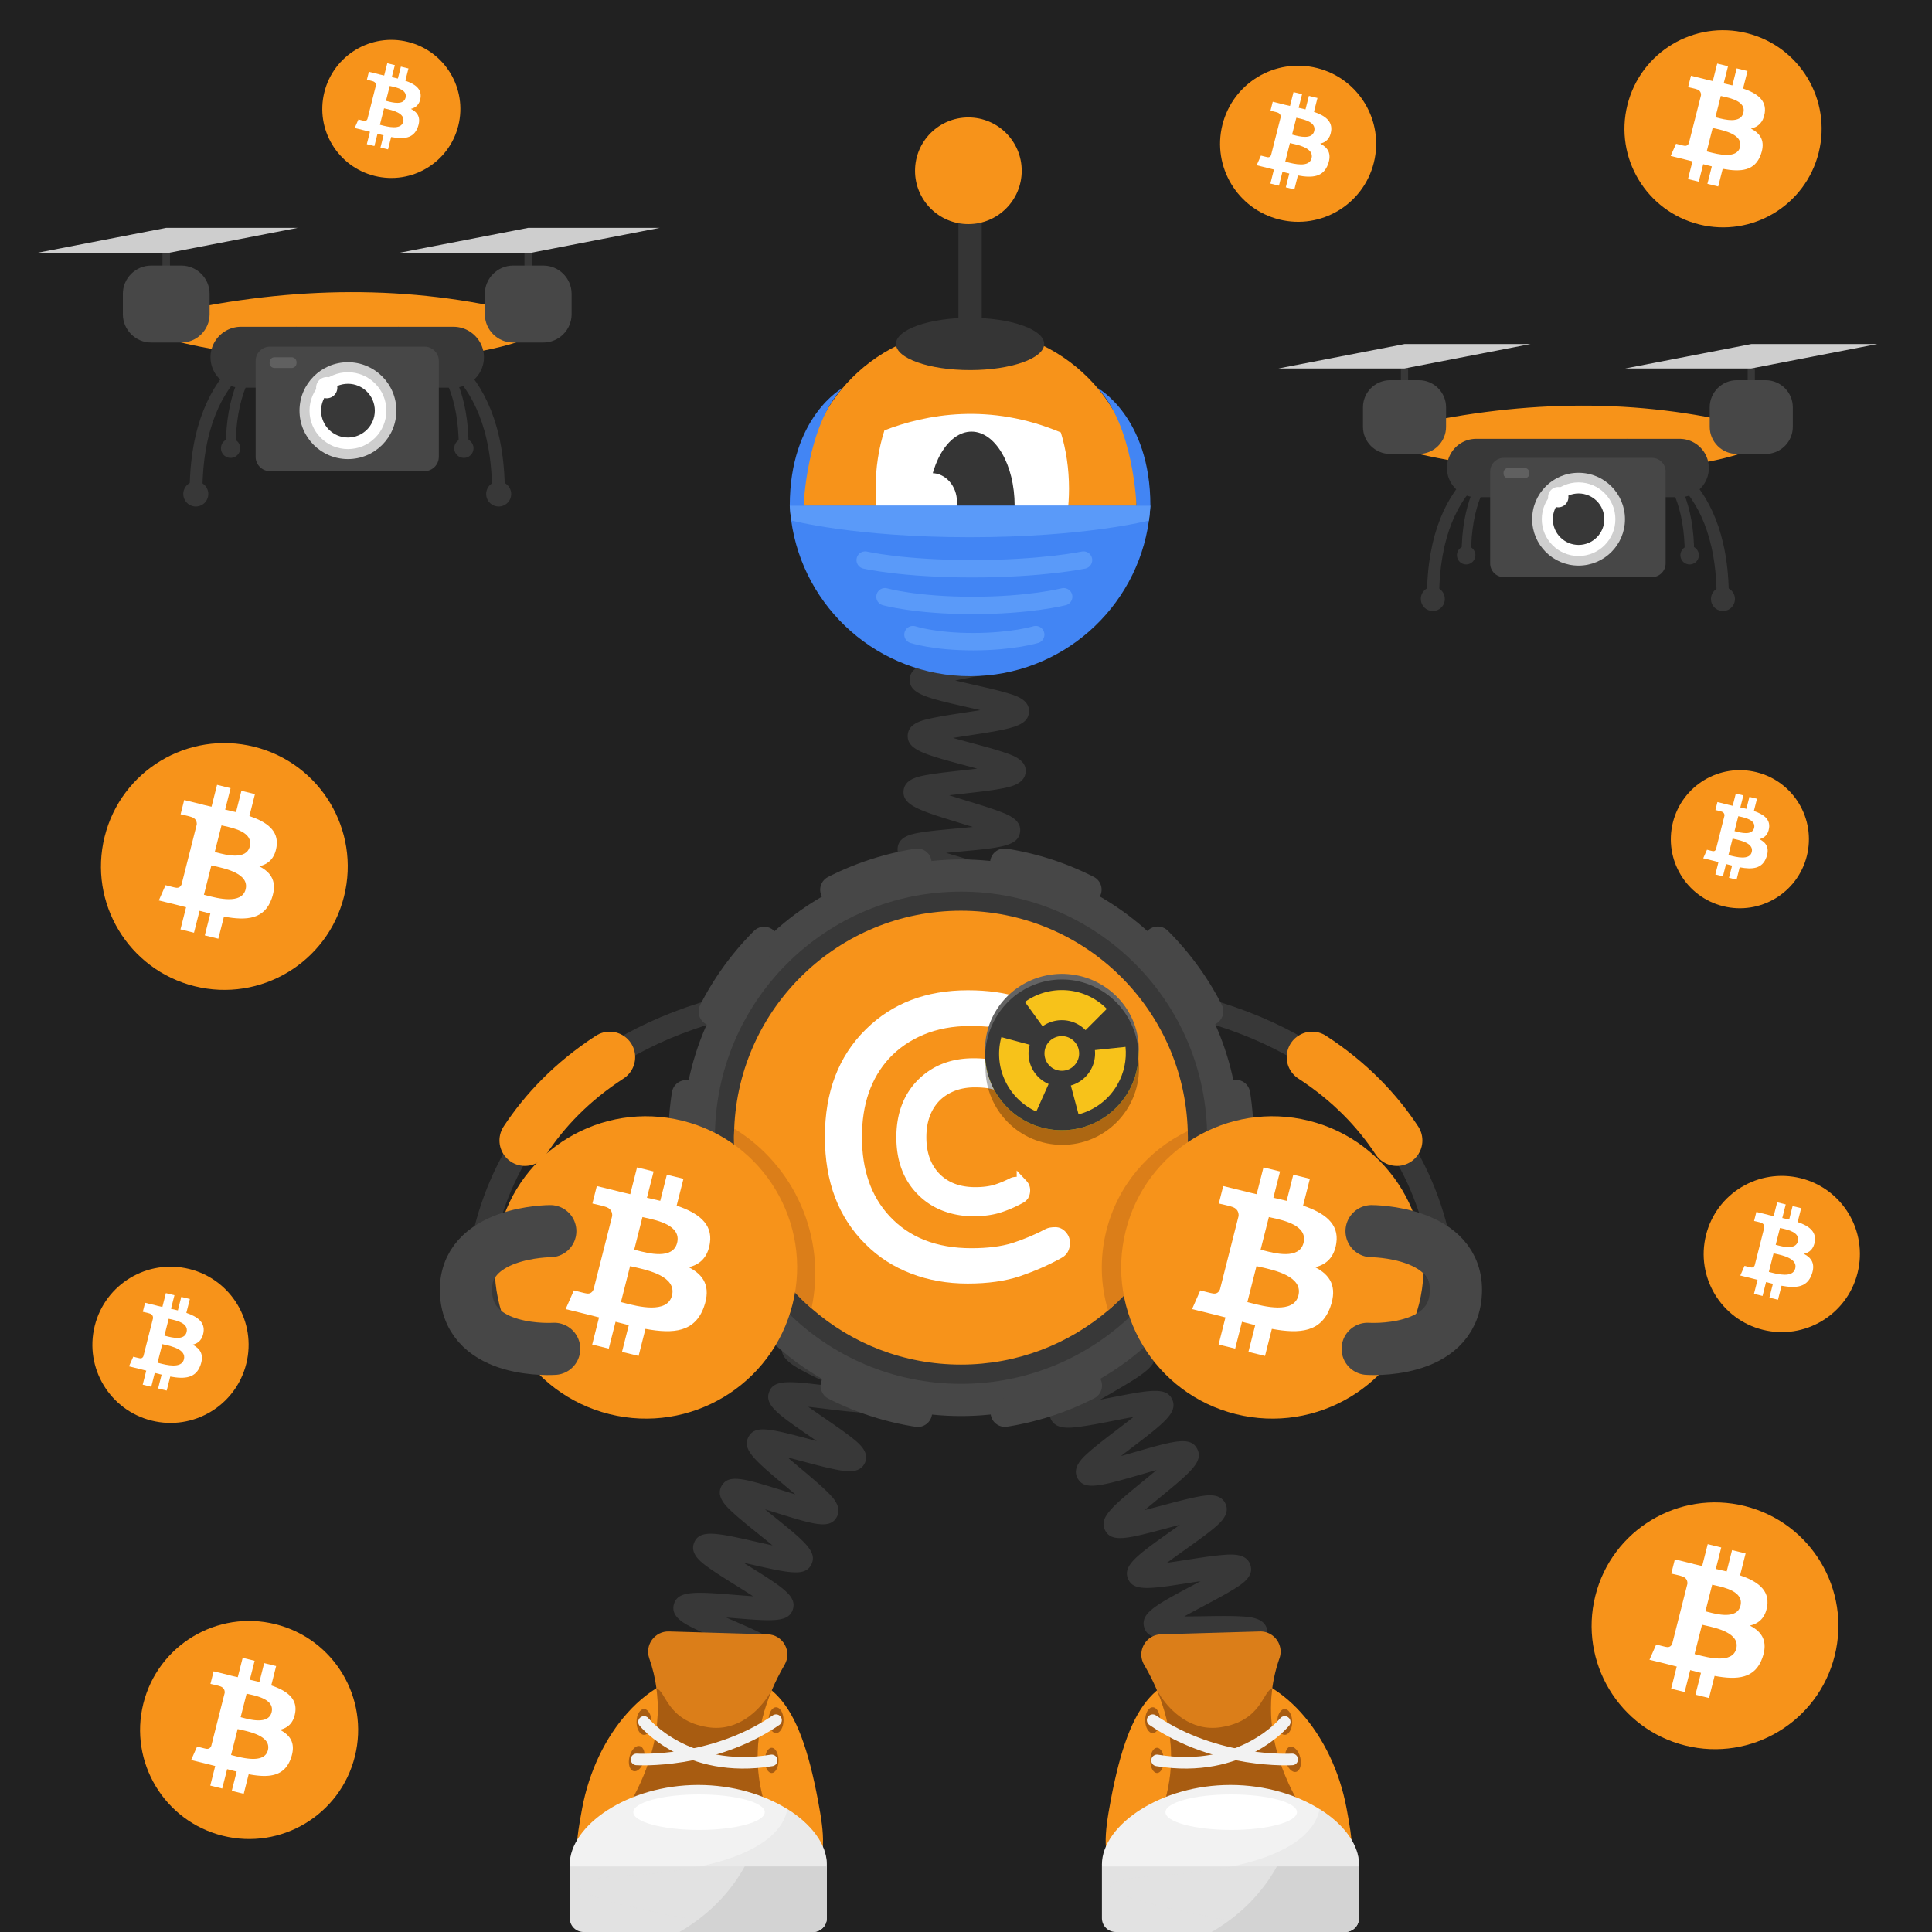 <svg width="1000" height="1000" fill="none" xmlns="http://www.w3.org/2000/svg"><path fill="#212121" d="M0 0h1000v1000H0z"/><path fill="#212121" d="M1000 0H0v1000h1000V0Z"/><path fill="#F7931A" d="M949.647 856.961c-8.53 34.22-43.19 55.04-77.42 46.51-34.21-8.53-55.04-43.19-46.5-77.41 8.53-34.22 43.19-55.05 77.41-46.52 34.22 8.54 55.05 43.2 46.51 77.42Z"/><path fill="#fff" fill-rule="evenodd" d="M914.705 831.271c1.27-8.37-5.2-12.87-14.05-15.87l2.87-11.34-7.009-1.72-2.79 11.04c-1.84-.45-3.741-.88-5.621-1.3l2.81-11.11-7-1.72-2.869 11.33c-1.52-.34-3.021-.68-4.481-1.04l.01-.04-9.67-2.38-1.859 7.37s5.2 1.17 5.09 1.25c2.84.7 3.349 2.55 3.269 4.01l-3.269 12.91c.2.05.449.12.729.23l-.24-.06c-.16-.04-.33-.08-.5-.12l-4.579 18.09c-.35.85-1.23 2.12-3.21 1.64.07.1-5.091-1.25-5.091-1.25l-3.479 7.9 9.12 2.24c1.02.25 2.019.51 3.019.77.66.17 1.32.34 1.97.5l-2.899 11.47 7 1.72 2.87-11.34c1.91.51 3.77.98 5.58 1.43l-2.861 11.29 7.01 1.72 2.901-11.44c11.95 2.23 20.939 1.33 24.719-9.31 3.05-8.57-.149-13.51-6.439-16.73 4.58-1.05 8.029-4.01 8.949-10.14Zm-16.019 22.11c-1.99 7.86-14.481 4.61-20.201 3.12-.51-.13-.97-.25-1.37-.35l3.851-15.19c.48.12 1.06.25 1.72.39 5.92 1.31 18.04 3.99 16 12.03Zm-14.811-19.07c4.77 1.25 15.17 3.99 16.98-3.16 1.85-7.31-8.26-9.51-13.19-10.59-.55-.12-1.039-.23-1.439-.33l-3.491 13.78c.32.08.71.18 1.14.3Z" clip-rule="evenodd"/><path fill="#F7931A" d="M178.085 463.94c-8.53 34.22-43.19 55.04-77.42 46.51-34.21-8.53-55.04-43.19-46.5-77.41 8.53-34.22 43.189-55.05 77.409-46.52 34.22 8.54 55.051 43.2 46.511 77.42Z"/><path fill="#fff" fill-rule="evenodd" d="M143.143 438.25c1.27-8.37-5.2-12.87-14.05-15.87l2.87-11.34-7.01-1.72-2.79 11.04c-1.84-.45-3.74-.88-5.62-1.3l2.81-11.11-7-1.72-2.871 11.33c-1.53-.34-3.019-.68-4.479-1.04l.01-.04-9.67-2.38-1.86 7.37s5.2 1.17 5.09 1.25c2.839.7 3.35 2.55 3.27 4.01l-3.27 12.91c.2.05.45.12.73.23l-.24-.06c-.16-.04-.33-.08-.5-.12l-4.58 18.09c-.35.85-1.23 2.12-3.21 1.64.07.1-5.09-1.25-5.09-1.25l-3.48 7.9 9.12 2.24c1.02.25 2.03.51 3.02.77.66.17 1.32.34 1.97.5l-2.9 11.47 7 1.72 2.87-11.34c1.91.51 3.769.98 5.579 1.43l-2.859 11.29 7.01 1.72 2.9-11.44c11.95 2.23 20.94 1.33 24.72-9.31 3.05-8.57-.151-13.51-6.441-16.73 4.58-1.05 8.031-4.01 8.951-10.14Zm-16.02 22.11c-1.99 7.86-14.48 4.61-20.2 3.12-.51-.13-.97-.25-1.37-.35l3.849-15.19c.48.12 1.061.25 1.721.39 5.92 1.31 18.04 3.99 16 12.03Zm-14.811-19.07c4.77 1.25 15.171 3.99 16.981-3.16 1.85-7.31-8.26-9.51-13.19-10.59-.56-.12-1.051-.23-1.451-.33l-3.489 13.78c.33.08.719.19 1.149.3Z" clip-rule="evenodd"/><path fill="#F7931A" d="M183.691 909.093c-7.538 30.238-38.163 48.638-68.411 41.1-30.23-7.537-48.629-38.162-41.091-68.401 7.538-30.238 38.162-48.647 68.401-41.1 30.238 7.529 48.638 38.163 41.101 68.401Z"/><path fill="#fff" fill-rule="evenodd" d="M152.809 886.393c1.126-7.397-4.592-11.373-12.411-14.02l2.533-10.018-6.192-1.522-2.471 9.754c-1.627-.395-3.298-.774-4.96-1.152l2.489-9.815-6.192-1.522-2.542 10.018a174.61 174.61 0 0 1-3.958-.915l.009-.035-8.541-2.102-1.644 6.508s4.591 1.038 4.494 1.1c2.507.616 2.964 2.251 2.885 3.544l-2.893 11.408c.175.044.396.105.642.202l-.211-.053c-.141-.035-.291-.07-.44-.105l-4.046 15.99c-.308.747-1.082 1.873-2.841 1.451.062.088-4.503-1.108-4.503-1.108l-3.079 6.983 8.057 1.979c.897.22 1.786.449 2.665.677.59.15 1.17.3 1.741.449l-2.559 10.132 6.183 1.522 2.542-10.027c1.688.449 3.333.871 4.934 1.258l-2.533 9.974 6.192 1.521 2.56-10.114c10.563 1.97 18.496 1.17 21.839-8.233 2.691-7.572-.133-11.935-5.692-14.785 4.081-.914 7.125-3.535 7.943-8.944Zm-14.152 19.534c-1.759 6.948-12.797 4.072-17.854 2.762-.457-.115-.862-.22-1.205-.308l3.404-13.422c.422.106.94.22 1.521.343 5.224 1.152 15.937 3.518 14.134 10.625Zm-13.087-16.852c4.213 1.108 13.404 3.518 15.004-2.788 1.636-6.456-7.3-8.408-11.662-9.358a40.607 40.607 0 0 1-1.275-.29l-3.079 12.172c.29.071.625.159 1.012.264Z" clip-rule="evenodd"/><path fill="#F7931A" d="M961.476 658.85c-5.4 21.66-27.35 34.85-49.01 29.45-21.66-5.4-34.85-27.34-29.44-49.01 5.4-21.67 27.341-34.85 49.011-29.45 21.66 5.39 34.839 27.34 29.439 49.01Z"/><path fill="#fff" fill-rule="evenodd" d="M939.354 642.58c.81-5.3-3.29-8.15-8.89-10.05l1.82-7.18-4.44-1.09-1.77 6.99c-1.17-.29-2.37-.56-3.56-.82l1.78-7.03-4.431-1.09-1.819 7.17c-.96-.22-1.91-.43-2.83-.66v-.02l-6.12-1.5-1.18 4.67s3.29.74 3.22.79c1.8.44 2.12 1.61 2.07 2.54l-2.07 8.18c.12.03.28.08.46.15l-.151-.04c-.1-.03-.209-.05-.319-.08l-2.9 11.45c-.22.54-.781 1.34-2.031 1.04.04.06-3.219-.79-3.219-.79l-2.201 5 5.771 1.42c.65.16 1.28.32 1.91.48.42.11.84.21 1.25.32l-1.841 7.26 4.431 1.09 1.819-7.18c1.21.32 2.39.62 3.54.9l-1.809 7.15 4.44 1.09 1.84-7.25c7.57 1.41 13.259.84 15.649-5.9 1.93-5.42-.1-8.55-4.08-10.6 2.89-.65 5.071-2.53 5.661-6.41Zm-10.14 14c-1.26 4.98-9.17 2.92-12.79 1.98-.33-.08-.62-.16-.87-.22l2.44-9.62c.3.07.67.16 1.09.25 3.74.82 11.42 2.52 10.13 7.61Zm-9.38-12.08c3.02.79 9.6 2.52 10.75-2 1.17-4.63-5.231-6.02-8.351-6.7-.35-.08-.66-.14-.92-.21l-2.209 8.72c.21.06.46.12.73.19Z" clip-rule="evenodd"/><path fill="#F79319" d="M88.953 161.89c62.83-13.99 123.431-14.48 181.551 0v14.19s-26.831 11.01-84.981 11.01c-58.14 0-96.57-11.01-96.57-11.01v-14.19Z"/><path stroke="#383838" stroke-miterlimit="10" stroke-width="6.604" d="M146.099 177.3s-44.63 8.23-44.63 77.54"/><path fill="#383838" d="M101.346 262.16a6.47 6.47 0 0 0 6.469-6.47 6.47 6.47 0 1 0-12.94 0 6.47 6.47 0 0 0 6.471 6.47Z"/><path stroke="#383838" stroke-miterlimit="10" stroke-width="6.604" d="M213.367 177.3s44.63 8.23 44.63 77.54"/><path fill="#383838" d="M258.118 262.16a6.47 6.47 0 1 0 0-12.94 6.47 6.47 0 0 0 0 12.94Z"/><path stroke="#383838" stroke-miterlimit="10" stroke-width="5.087" d="M153.815 171.64s-34.37 6.34-34.37 59.72"/><path fill="#383838" d="M119.355 237a4.98 4.98 0 1 0 0-9.96 4.98 4.98 0 0 0 0 9.96Z"/><path stroke="#383838" stroke-miterlimit="10" stroke-width="5.087" d="M205.633 171.64s34.37 6.34 34.37 59.72"/><path fill="#383838" d="M240.105 237a4.98 4.98 0 1 0 0-9.96 4.98 4.98 0 0 0 0 9.96Zm-5.372-36.33H124.714c-8.67 0-15.761-7.09-15.761-15.76s7.091-15.76 15.761-15.76h110.019c8.67 0 15.76 7.09 15.76 15.76s-7.09 15.76-15.76 15.76Zm-146.747-73.7h-3.9V146h3.9v-19.03Zm187.374 0h-3.899V146h3.899v-19.03Z"/><path fill="#474747" d="M93.873 177.3h-15.66c-8.04 0-14.62-6.58-14.62-14.62v-10.6c0-8.04 6.58-14.62 14.62-14.62h15.66c8.04 0 14.62 6.58 14.62 14.62v10.6c-.01 8.05-6.58 14.62-14.62 14.62Zm187.367 0h-15.66c-8.04 0-14.619-6.58-14.619-14.62v-10.6c0-8.04 6.579-14.62 14.619-14.62h15.66c8.04 0 14.62 6.58 14.62 14.62v10.6c0 8.05-6.58 14.62-14.62 14.62Zm-61.489 66.56H139.7c-4.06 0-7.38-3.32-7.38-7.38v-49.67c0-4.06 3.32-7.38 7.38-7.38h80.051c4.06 0 7.38 3.32 7.38 7.38v49.67c-.01 4.06-3.33 7.38-7.38 7.38Z"/><path fill="#CECECE" d="M180.094 237.63c13.846 0 25.069-11.224 25.069-25.07s-11.223-25.07-25.069-25.07c-13.846 0-25.071 11.224-25.071 25.07s11.225 25.07 25.071 25.07ZM17.953 131.12l68.08-13.18h68.09l-68.09 13.18h-68.08Zm187.383 0 68.08-13.18h68.08l-68.08 13.18h-68.08Z"/><path fill="#fff" d="M180.094 232.45c10.985 0 19.889-8.905 19.889-19.89 0-10.985-8.904-19.89-19.889-19.89s-19.891 8.905-19.891 19.89c0 10.985 8.906 19.89 19.891 19.89Z"/><path fill="#383838" d="M180.098 226.47c7.682 0 13.91-6.228 13.91-13.91s-6.228-13.91-13.91-13.91c-7.683 0-13.91 6.228-13.91 13.91s6.227 13.91 13.91 13.91Z"/><path fill="#fff" d="M169.115 206.16a5.49 5.49 0 1 0 0-10.98 5.49 5.49 0 0 0 0 10.98Z"/><path fill="#606060" d="M150.973 190.46h-8.92a2.498 2.498 0 0 1-2.491-2.49v-.55c0-1.37 1.121-2.49 2.491-2.49h8.92c1.37 0 2.5 1.12 2.5 2.49v.55a2.512 2.512 0 0 1-2.5 2.49Z"/><path fill="#F79319" d="M729.766 220.19c60.18-13.41 118.23-13.87 173.91 0v13.59s-25.711 10.54-81.401 10.54-92.509-10.54-92.509-10.54v-13.59Z"/><path stroke="#383838" stroke-miterlimit="10" stroke-width="6.326" d="M784.5 234.95s-42.75 7.89-42.75 74.27"/><path fill="#383838" d="M741.63 316.24a6.2 6.2 0 0 0 6.199-6.2 6.2 6.2 0 1 0-12.399 0 6.2 6.2 0 0 0 6.2 6.2Z"/><path stroke="#383838" stroke-miterlimit="10" stroke-width="6.326" d="M848.938 234.95s42.75 7.89 42.75 74.27"/><path fill="#383838" d="M891.802 316.24a6.2 6.2 0 1 0 0-12.4 6.2 6.2 0 0 0 0 12.4Z"/><path stroke="#383838" stroke-miterlimit="10" stroke-width="4.873" d="M791.896 229.53s-32.919 6.07-32.919 57.21"/><path fill="#383838" d="M758.888 292.14a4.77 4.77 0 1 0-.001-9.54 4.77 4.77 0 0 0 .001 9.54Z"/><path stroke="#383838" stroke-miterlimit="10" stroke-width="4.873" d="M841.539 229.53s32.92 6.07 32.92 57.21"/><path fill="#383838" d="M874.552 292.14a4.77 4.77 0 1 0-.001-9.54 4.77 4.77 0 0 0 .001 9.54Zm-5.145-34.81h-105.38c-8.3 0-15.089-6.79-15.089-15.09s6.789-15.09 15.089-15.09h105.38c8.3 0 15.091 6.79 15.091 15.09.01 8.3-6.791 15.09-15.091 15.09Zm-140.573-70.59h-3.74v18.23h3.74v-18.23Zm179.491 0h-3.739v18.23h3.739v-18.23Z"/><path fill="#474747" d="M734.477 234.95h-15c-7.7 0-14-6.3-14-14V210.8c0-7.7 6.3-14 14-14h15c7.7 0 14 6.3 14 14v10.15c0 7.7-6.3 14-14 14Zm179.476 0h-15c-7.7 0-14-6.3-14-14V210.8c0-7.7 6.3-14 14-14h15c7.7 0 14 6.3 14 14v10.15c.01 7.7-6.29 14-14 14Zm-58.898 63.76h-76.68c-3.89 0-7.07-3.18-7.07-7.07v-47.58c0-3.89 3.18-7.07 7.07-7.07h76.68c3.89 0 7.07 3.18 7.07 7.07v47.58c-.01 3.89-3.19 7.07-7.07 7.07Z"/><path fill="#CECECE" d="M817.066 292.75c13.266 0 24.021-10.754 24.021-24.02s-10.755-24.02-24.021-24.02c-13.265 0-24.019 10.754-24.019 24.02s10.754 24.02 24.019 24.02ZM661.758 190.71l65.22-12.62h65.21l-65.21 12.62h-65.22Zm179.492 0 65.21-12.62h65.22l-65.22 12.62h-65.21Z"/><path fill="#fff" d="M817.065 287.78c10.521 0 19.05-8.529 19.05-19.05s-8.529-19.05-19.05-19.05-19.049 8.529-19.049 19.05 8.528 19.05 19.049 19.05Z"/><path fill="#383838" d="M817.069 282.05c7.357 0 13.321-5.964 13.321-13.32 0-7.357-5.964-13.32-13.321-13.32-7.356 0-13.319 5.963-13.319 13.32 0 7.356 5.963 13.32 13.319 13.32Z"/><path fill="#fff" d="M806.549 262.59a5.26 5.26 0 1 0 0-10.52 5.26 5.26 0 0 0 0 10.52Z"/><path fill="#606060" d="M789.165 247.56h-8.54a2.404 2.404 0 0 1-2.391-2.39v-.52c0-1.31 1.081-2.39 2.391-2.39h8.54c1.31 0 2.39 1.08 2.39 2.39v.52c0 1.31-1.07 2.39-2.39 2.39Z"/><path fill="#F7931A" d="M711.1 84.177c-5.4 21.65-27.32 34.82-48.97 29.42-21.64-5.4-34.82-27.32-29.42-48.96 5.39-21.65 27.32-34.82 48.96-29.43 21.65 5.39 34.83 27.32 29.43 48.97Z"/><path fill="#fff" fill-rule="evenodd" d="M688.993 67.927c.8-5.29-3.29-8.14-8.89-10.04l1.82-7.17-4.43-1.09-1.77 6.98c-1.17-.29-2.36-.56-3.55-.82l1.78-7.03-4.43-1.09-1.82 7.17c-.96-.22-1.91-.43-2.83-.66l.01-.02-6.11-1.5-1.18 4.66s3.29.74 3.22.79c1.8.44 2.12 1.61 2.07 2.54l-2.07 8.17c.12.03.28.08.46.15l-.15-.04c-.1-.03-.21-.05-.32-.08l-2.9 11.44c-.22.54-.78 1.34-2.03 1.04.04.06-3.22-.79-3.22-.79l-2.2 5 5.77 1.42c.64.16 1.28.32 1.91.48.42.11.84.21 1.25.32l-1.83 7.25 4.43 1.09 1.82-7.18c1.21.32 2.38.62 3.53.9l-1.81 7.14 4.43 1.09 1.83-7.24c7.56 1.41 13.24.84 15.64-5.89 1.93-5.42-.1-8.55-4.07-10.59 2.88-.65 5.06-2.53 5.64-6.4Zm-10.12 13.98c-1.26 4.97-9.16 2.92-12.78 1.98-.33-.08-.62-.16-.86-.22l2.43-9.61c.3.07.67.16 1.09.25 3.74.82 11.4 2.52 10.12 7.6Zm-9.37-12.06c3.02.79 9.59 2.52 10.74-2 1.17-4.62-5.22-6.02-8.35-6.7-.35-.08-.66-.14-.91-.21l-2.21 8.71c.21.06.45.13.73.2Z" clip-rule="evenodd"/><path fill="#F7931A" d="M237.224 65.022c-4.77 19.15-24.17 30.8-43.32 26.03-19.14-4.77-30.8-24.17-26.02-43.32 4.77-19.15 24.17-30.81 43.32-26.03 19.14 4.78 30.79 24.17 26.02 43.32Z"/><path fill="#fff" fill-rule="evenodd" d="M217.666 50.651c.71-4.68-2.91-7.2-7.86-8.88l1.61-6.34-3.92-.96-1.56 6.18c-1.03-.25-2.09-.49-3.14-.73l1.58-6.22-3.92-.96-1.61 6.34c-.85-.19-1.69-.38-2.5-.58v-.02l-5.41-1.33-1.04 4.12s2.91.66 2.85.7c1.59.39 1.88 1.43 1.83 2.25l-1.83 7.23c.11.03.25.07.41.13l-.13-.03c-.09-.02-.19-.05-.28-.07l-2.56 10.12c-.19.47-.69 1.19-1.8.92.04.06-2.85-.7-2.85-.7l-1.95 4.42 5.1 1.25c.57.14 1.13.29 1.69.43.37.09.74.19 1.11.28l-1.62 6.42 3.92.96 1.61-6.35c1.07.29 2.11.55 3.13.8l-1.6 6.32 3.92.96 1.62-6.4c6.69 1.25 11.72.74 13.83-5.21 1.71-4.8-.08-7.56-3.6-9.36 2.52-.6 4.46-2.26 4.97-5.69Zm-8.96 12.37c-1.11 4.4-8.11 2.58-11.31 1.75-.29-.07-.55-.14-.76-.2l2.15-8.5c.27.07.59.14.96.22 3.32.73 10.1 2.23 8.96 6.73Zm-8.29-10.67c2.67.7 8.49 2.23 9.5-1.77 1.04-4.09-4.62-5.32-7.38-5.92-.31-.07-.58-.13-.81-.18l-1.95 7.71c.18.04.4.09.64.16Z" clip-rule="evenodd"/><path fill="#F7931A" d="M935.224 443.018c-4.77 19.15-24.17 30.8-43.32 26.03-19.14-4.77-30.8-24.17-26.02-43.32 4.77-19.15 24.17-30.8 43.32-26.03 19.14 4.77 30.8 24.17 26.02 43.32Z"/><path fill="#fff" fill-rule="evenodd" d="M915.666 428.648c.71-4.68-2.91-7.2-7.86-8.88l1.61-6.34-3.92-.96-1.56 6.18c-1.03-.25-2.09-.49-3.14-.73l1.58-6.22-3.92-.96-1.61 6.34c-.85-.19-1.69-.38-2.5-.58v-.02l-5.41-1.33-1.04 4.12s2.91.66 2.85.7c1.59.39 1.88 1.43 1.83 2.25l-1.83 7.23c.11.03.25.07.41.13l-.13-.03c-.09-.02-.19-.05-.28-.07l-2.56 10.12c-.19.48-.69 1.19-1.8.92.04.06-2.85-.7-2.85-.7l-1.95 4.42 5.1 1.25c.57.14 1.13.29 1.69.43.37.1.74.19 1.11.28l-1.62 6.42 3.92.96 1.61-6.35c1.07.29 2.11.55 3.13.8l-1.6 6.32 3.92.96 1.62-6.4c6.69 1.25 11.72.74 13.83-5.21 1.71-4.8-.08-7.56-3.6-9.36 2.53-.61 4.46-2.27 4.97-5.69Zm-8.96 12.37c-1.11 4.4-8.11 2.58-11.31 1.75-.29-.07-.55-.14-.76-.2l2.15-8.5c.27.07.59.14.96.22 3.32.73 10.1 2.23 8.96 6.73Zm-8.28-10.68c2.67.7 8.49 2.23 9.5-1.77 1.04-4.09-4.62-5.32-7.38-5.92-.31-.07-.58-.13-.81-.18l-1.95 7.71c.18.04.39.1.64.16Z" clip-rule="evenodd"/><path fill="#F7931A" d="M941.351 79.005c-6.82 27.34-34.51 43.98-61.86 37.16-27.33-6.82-43.97-34.51-37.15-61.84 6.81-27.34 34.51-43.98 61.84-37.17 27.35 6.82 43.99 34.51 37.17 61.85Z"/><path fill="#fff" fill-rule="evenodd" d="M913.432 58.485c1.02-6.69-4.15-10.28-11.22-12.68l2.29-9.06-5.6-1.37-2.23 8.82c-1.47-.36-2.98-.7-4.49-1.04l2.25-8.88-5.6-1.37-2.29 9.05c-1.22-.27-2.41-.54-3.58-.83l.01-.03-7.72-1.9-1.49 5.89s4.15.94 4.07 1c2.27.56 2.68 2.03 2.61 3.21l-2.61 10.32c.16.04.36.1.58.18l-.19-.05c-.13-.03-.26-.07-.4-.1l-3.66 14.45c-.28.68-.98 1.7-2.57 1.31.06.08-4.07-1-4.07-1l-2.78 6.31 7.29 1.79c.81.2 1.62.41 2.41.61.53.14 1.06.27 1.58.4l-2.32 9.16 5.59 1.37 2.29-9.06c1.53.41 3.01.79 4.46 1.14l-2.29 9.02 5.6 1.37 2.32-9.14c9.55 1.78 16.73 1.06 19.75-7.44 2.44-6.85-.12-10.8-5.14-13.37 3.66-.82 6.41-3.19 7.15-8.08Zm-12.8 17.66c-1.59 6.28-11.57 3.68-16.14 2.5-.41-.11-.78-.2-1.09-.28l3.07-12.14c.38.09.85.2 1.38.31 4.73 1.05 14.41 3.19 12.78 9.61Zm-11.83-15.24c3.81 1 12.12 3.18 13.57-2.52 1.48-5.84-6.6-7.6-10.54-8.46-.44-.1-.84-.18-1.15-.26l-2.79 11.01c.25.06.56.14.91.23Z" clip-rule="evenodd"/><path fill="#F7931A" d="M127.476 705.85c-5.4 21.66-27.35 34.85-49.01 29.45-21.66-5.4-34.85-27.34-29.44-49.01 5.4-21.67 27.34-34.85 49.01-29.45 21.65 5.4 34.84 27.35 29.44 49.01Z"/><path fill="#fff" fill-rule="evenodd" d="M105.343 689.59c.81-5.3-3.29-8.15-8.89-10.05l1.82-7.18-4.44-1.09-1.77 6.99c-1.17-.29-2.36-.56-3.55-.82l1.78-7.03-4.43-1.09-1.82 7.17c-.97-.22-1.91-.43-2.83-.66l.01-.02-6.12-1.5-1.18 4.67s3.29.74 3.22.79c1.8.44 2.12 1.61 2.07 2.54l-2.07 8.18c.12.03.28.08.46.15l-.15-.04c-.1-.03-.21-.05-.32-.08l-2.9 11.45c-.22.54-.78 1.34-2.03 1.04.04.06-3.23-.79-3.23-.79l-2.2 5 5.77 1.42c.64.16 1.28.32 1.91.48.42.11.84.21 1.25.32l-1.84 7.26 4.43 1.09 1.82-7.18c1.21.32 2.39.62 3.54.9l-1.81 7.15 4.44 1.09 1.84-7.25c7.57 1.41 13.26.84 15.65-5.9 1.93-5.42-.1-8.55-4.08-10.59 2.88-.66 5.07-2.54 5.65-6.42Zm-10.14 14c-1.26 4.98-9.17 2.92-12.79 1.98-.33-.08-.62-.16-.86-.22l2.44-9.62c.3.07.67.16 1.09.25 3.74.82 11.41 2.52 10.12 7.61Zm-9.38-12.08c3.02.79 9.6 2.52 10.75-2 1.17-4.63-5.23-6.02-8.35-6.7-.35-.08-.66-.14-.91-.21l-2.21 8.72c.21.06.45.12.72.19Z" clip-rule="evenodd"/><path stroke="#383838" stroke-miterlimit="10" stroke-width="12.035" d="M748.003 686.94s18.5-157.93-183.3-174.45"/><path stroke="#F7931A" stroke-linecap="round" stroke-miterlimit="10" stroke-width="26.366" d="M723.042 590.29c-10.13-15.37-24.28-30.4-43.87-43.12"/><path fill="#383838" fill-rule="evenodd" d="M740.62 669.96c.63-7.45-4.94-14.11-12.36-14.8l-20.6-1.44c-7.45-.62-14.11 4.94-14.8 12.36-.62 7.45 4.94 14.11 12.36 14.8l20.6 1.44c7.51.65 14.18-4.91 14.8-12.36Z" clip-rule="evenodd"/><path stroke="#383838" stroke-miterlimit="10" stroke-width="12.035" d="M246.741 686.94s-18.5-157.93 183.3-174.45"/><path stroke="#F7931A" stroke-linecap="round" stroke-miterlimit="10" stroke-width="26.366" d="M271.703 590.29c10.13-15.37 24.28-30.4 43.87-43.12"/><path fill="#383838" fill-rule="evenodd" d="M254.119 669.96c-.63-7.45 4.94-14.11 12.36-14.8l20.6-1.44c7.45-.62 14.11 4.94 14.8 12.36.63 7.45-4.94 14.11-12.36 14.8l-20.6 1.44c-7.51.65-14.17-4.91-14.8-12.36Z" clip-rule="evenodd"/><path fill="#383838" d="M607.968 927.36c.42-.25 1.66-1.4 1.82-3.44l-12-.94c.58-7.43 9.51-8.77 31.08-11.99 1.83-.27 3.88-.58 5.98-.91-2.55-.58-5.079-1.12-7.299-1.6-20.31-4.39-28.721-6.21-28.821-13.38-.1-7.51 8.7-9.63 29.95-14.75 1.57-.38 3.31-.8 5.09-1.24-2.4-.29-4.75-.55-6.83-.79-6.4-.72-12.44-1.39-17.21-2.23-4.8-.84-12.06-2.12-12.74-8.16-.86-7.35 7.6-10.44 28.03-17.92 1.3-.48 2.73-1 4.2-1.54-2.04.02-4.03.05-5.81.08-20.83.34-29.45.48-31.23-6.45-1.82-7.17 6.1-11.38 25.22-21.55 1.25-.67 2.62-1.39 4.03-2.15-1.98.3-3.9.6-5.64.87-20.62 3.21-29.16 4.54-31.91-2.05-2.82-6.9 4.47-12.08 22.08-24.6 1.46-1.04 3.1-2.2 4.76-3.4-2.22.58-4.39 1.16-6.32 1.67-20.49 5.48-28.96 7.75-32.34 1.29-3.46-6.63 3.43-12.27 20.06-25.9 1.97-1.61 4.26-3.49 6.51-5.38-2.86.79-5.75 1.62-8.23 2.34-20.74 5.98-29.32 8.46-32.73 1.73-2.91-5.66 2.86-10.69 6.69-14.01 3.77-3.29 8.98-7.25 14.01-11.09 2.52-1.92 5.55-4.24 8.38-6.47-3.42.61-6.99 1.31-9.98 1.9-6.31 1.24-12.83 2.52-17.9 3.17-5.11.66-12.83 1.65-15.13-4.41-2.29-6 4.04-10.23 8.24-13.04 4.09-2.73 9.69-5.98 15.1-9.11 3.03-1.76 6.73-3.9 10.1-5.95-3.58.09-7.38.26-10.53.4-21.43.95-31.21 1.38-32.82-6.25-1.34-6.25 5.55-9.43 10.1-11.53 4.43-2.04 10.15-4.25 16.21-6.59 3.26-1.26 7.241-2.8 10.891-4.3-3.41-.42-7.02-.81-10.02-1.13-21.44-2.29-31.221-3.34-31.721-11.12-.42-7.45 8.04-9.44 28.46-14.25 7.98-1.88 20.05-4.72 22.41-6.38-.39.28-1.51 1.51-1.51 3.52h12.04c0 7.47-8.829 9.55-30.179 14.58-1.34.32-2.811.66-4.321 1.02 2.14.24 4.23.46 6.1.67 6.39.68 12.43 1.33 17.2 2.14 4.79.81 12.02 2.05 12.78 8.04.95 7.33-7.46 10.58-27.8 18.43-1.08.42-2.25.87-3.45 1.34 1.79-.07 3.52-.15 5.09-.22 20.82-.92 29.441-1.3 31.421 5.6 2.09 7.02-5.671 11.52-24.421 22.39-1.15.67-2.4 1.39-3.7 2.15 1.77-.34 3.49-.68 5.04-.98 20.68-4.06 29.24-5.74 32.27.81 3.04 6.76-4.01 12.15-21.06 25.15-1.67 1.27-3.56 2.72-5.47 4.2 2.41-.67 4.79-1.36 6.87-1.96 20.58-5.93 29.1-8.39 32.57-1.83 3.5 6.59-3.35 12.2-19.89 25.75-2.18 1.78-4.75 3.89-7.22 5.98 3.04-.77 6.14-1.6 8.77-2.3 6.2-1.66 12.6-3.37 17.6-4.37 5.03-1 12.631-2.52 15.371 3.3 2.77 5.71-3.151 10.52-7.071 13.71-3.84 3.12-9.13 6.88-14.25 10.52-2.68 1.91-5.929 4.22-8.929 6.44 3.4-.47 6.969-1.03 9.939-1.49 6.41-1 13.03-2.03 18.18-2.48 5.18-.46 13.01-1.15 15.06 5.07 2.02 6.05-4.45 10.03-8.73 12.67-4.18 2.58-9.89 5.61-15.4 8.55-3.03 1.61-6.71 3.57-10.09 5.45 3.48-.01 7.18-.06 10.25-.11 6.5-.11 13.23-.21 18.41.05 5.21.26 13.08.66 14.26 7.1 1.35 7.37-6.87 10.38-26.73 17.65-3.15 1.15-6.96 2.55-10.51 3.93 3.29.42 6.74.81 9.62 1.13 21.43 2.4 31.21 3.5 31.71 11.25.41 7.47-8.05 9.5-28.49 14.43-3.18.77-7.02 1.69-10.62 2.63 3.16.73 6.44 1.44 9.21 2.04 21.02 4.54 30.62 6.61 30.32 14.37-.2 7.39-8.86 8.68-29.76 11.8-8.04 1.17-20.2 2.99-22.67 4.43ZM505.141 627.51c-2.51-5.93 3.73-10.7 7.86-13.86 4.15-3.17 9.77-6.92 15.21-10.54 1.95-1.3 4.2-2.8 6.44-4.32-3.15.54-6.36 1.14-9.09 1.65-6.12 1.14-12.44 2.32-17.29 2.91-4.93.61-12.39 1.52-14.67-4.28-2.78-7.14 4.98-12.06 23.72-23.93 2.02-1.28 4.36-2.76 6.67-4.26-3.32.47-6.72.99-9.6 1.44-6.4.99-12.45 1.93-17.29 2.38-4.94.46-12.42 1.15-14.48-4.76-2.16-6.07 4.43-10.49 8.79-13.41 4.39-2.94 10.29-6.36 15.99-9.66 2.15-1.24 4.65-2.69 7.1-4.15-3.54.3-7.2.67-10.29.98-6.41.65-12.47 1.26-17.29 1.45-4.95.2-12.43.49-14.14-5.55-2.18-7.52 6.85-11.89 26.63-21.47 2.39-1.16 5.21-2.52 7.95-3.89-3.87-.08-7.99-.08-11.39-.09-6.43-.01-12.5-.01-17.29-.31-4.96-.31-12.44-.77-13.45-7.02-1.31-7.77 8.17-10.87 28.95-17.67 2.78-.91 6.11-2 9.27-3.09-3.74-.69-7.75-1.34-11.06-1.89-6.23-1.02-12.66-2.08-17.5-3.19-4.97-1.14-12.48-2.87-12.39-9.35 0-6.39 7.54-8.07 12.52-9.17 4.88-1.08 11.35-2.1 17.62-3.07 2.96-.46 6.48-1.01 9.85-1.59-2.98-.92-6.04-1.82-8.64-2.58-6.26-1.84-12.73-3.74-17.62-5.52-4.89-1.79-12.27-4.49-11.59-10.91.62-6.16 8-7.29 12.89-8.05 4.79-.74 10.88-1.29 17.32-1.88 2.61-.24 5.64-.52 8.65-.83-2.21-.69-4.39-1.36-6.31-1.95-21.35-6.55-30.18-9.26-29.5-16.85.62-6.13 7.87-7.38 12.66-8.22 4.73-.82 10.74-1.49 17.1-2.2 2.53-.28 5.45-.61 8.36-.96a790.9 790.9 0 0 0-6.03-1.63c-21.45-5.76-30.33-8.15-29.94-15.73.35-6.16 7.61-7.72 12.41-8.76 4.74-1.02 10.77-1.94 17.16-2.92 2.42-.37 5.2-.79 7.99-1.25-2.14-.5-4.25-.98-6.12-1.4-21.59-4.9-30.52-6.93-30.42-14.48.17-6.2 7.37-8.04 12.13-9.26 4.73-1.21 11.03-2.41 17.12-3.58 8.07-1.54 20.26-3.87 22.69-5.42-.44.28-1.69 1.56-1.69 3.71h12.04c0 7.65-9.01 9.37-30.78 13.53-2.4.46-5.18.99-7.94 1.55 3.28.79 6.66 1.56 9.52 2.21 6.31 1.43 12.27 2.79 16.93 4.15 4.74 1.39 11.91 3.48 11.73 9.68-.3 7.71-9.4 9.1-31.38 12.46-2.4.37-5.19.79-7.95 1.24 3.31.94 6.74 1.86 9.63 2.64 6.23 1.67 12.11 3.25 16.69 4.79 4.67 1.57 11.74 3.94 11.29 10.14-.5 6.5-8.33 7.9-13.5 8.82-5.23.94-12.03 1.7-18.6 2.43-2.27.25-4.88.54-7.5.86 3.24 1.05 6.59 2.08 9.43 2.95 6.13 1.88 11.92 3.66 16.41 5.34 4.59 1.72 11.52 4.32 10.89 10.45-.79 7.62-9.95 8.45-32.08 10.48-1.91.17-4.06.37-6.26.59 2.63.8 5.26 1.57 7.55 2.24 5.97 1.75 12.13 3.56 16.74 5.23 4.64 1.68 11.64 4.21 11.21 10.32-.49 7.34-9.33 8.72-30.69 12.06-1.02.16-2.12.33-3.25.51 1.08.18 2.11.35 3.09.51 21.31 3.5 30.13 4.94 30.71 12.21.5 7.04-7.02 9.5-27.13 16.08-1.44.47-3.02.99-4.65 1.53h2.72c22.22.03 31.41.04 33.14 7.32 1.65 6.89-5.46 10.33-24.46 19.53-2.04.99-4.35 2.11-6.69 3.26 1.77-.17 3.49-.34 5.04-.5 22.11-2.23 31.26-3.16 33.59 4.04 1.93 5.78-4.25 9.88-8.33 12.58-4.02 2.66-9.27 5.71-14.84 8.93-2.12 1.23-4.55 2.64-6.98 4.07 2.14-.32 4.23-.64 6.09-.93 21.91-3.39 30.97-4.8 33.63 2.29 2.18 5.75-3.86 10.12-7.85 13.01-3.94 2.85-9.1 6.12-14.57 9.58-2.15 1.36-4.63 2.93-7.09 4.53 2.35-.42 4.66-.85 6.69-1.23 21.68-4.04 30.65-5.71 33.5 1.29 2.35 5.74-3.61 10.27-7.56 13.26-3.89 2.96-9.24 6.52-14.42 9.96-6.82 4.54-17.13 11.41-18.77 13.77.3-.43.95-2.1.11-4.08l-11.07 4.7ZM352.929 930.65c.54-.39 1.61-1.85 1.47-3.86l-12.01.81c-.43-6.35 6.8-8.76 11.59-10.36 4.74-1.58 11-3.22 17.04-4.81 2.33-.61 5.06-1.33 7.74-2.06-3.18-.65-6.47-1.27-9.25-1.79-19.96-3.76-28.22-5.31-28.22-12.6 0-7.67 9.36-9.3 29.86-12.89 2.46-.43 5.34-.94 8.17-1.46-3.21-.99-6.56-1.96-9.38-2.77-19.56-5.67-27.66-8.01-26.92-15.31.83-7.66 10.3-8.24 31.05-9.51 2.65-.16 5.78-.35 8.82-.58a581.97 581.97 0 0 0-9.45-4.17c-5.73-2.49-11.14-4.84-15.32-6.97-4.09-2.09-10.93-5.59-9.37-11.74 1.84-7.47 11.32-6.71 32.09-5.04 2.69.22 5.88.47 8.97.68-2.97-1.93-6.14-3.91-8.77-5.55-5.09-3.17-10.35-6.45-14.18-9.2-3.75-2.68-10.03-7.18-7.55-13.04 2.86-7.05 12.09-4.96 32.31-.37 2.47.56 5.38 1.22 8.23 1.83-2.47-2.05-5.04-4.12-7.22-5.87-4.71-3.8-9.59-7.72-13.11-10.95-3.63-3.33-9.11-8.35-6.07-13.89 3.58-6.45 11.79-3.89 31.62 2.28 2 .62 4.27 1.33 6.58 2.03-1.81-1.55-3.62-3.06-5.2-4.39-15.89-13.35-22.47-18.88-19.03-25.35 3.33-6.35 11.52-4.17 31.33 1.08 1.26.33 2.62.7 4.04 1.07-1.01-.69-1.98-1.36-2.89-1.98-17.21-11.81-24.33-16.69-21.78-23.47 2.43-6.59 10.68-5.59 30.62-3.17 1.07.13 2.23.27 3.42.41-.62-.29-1.22-.58-1.8-.85-18.51-8.73-26.95-12.71-25.5-19.89 1.42-6.88 9.69-7.22 29.68-8.03 1.34-.05 2.8-.11 4.3-.18-.89-.27-1.75-.53-2.57-.77-20.26-6.08-28.65-8.59-28.26-15.92.41-7.08 8.59-8.51 28.37-11.97 7.69-1.35 19.3-3.38 21.68-4.82-.58.35-1.77 1.74-1.77 3.78h12.04c0 7.67-9.36 9.3-29.87 12.89-2.54.45-5.55.97-8.47 1.52 3.32 1.06 6.82 2.11 9.74 2.98 5.96 1.79 11.6 3.48 15.98 5.1 4.3 1.59 11.49 4.25 10.66 10.53-.92 7.63-10.45 8.02-31.35 8.87-2.73.11-5.99.25-9.12.42 3.24 1.6 6.71 3.24 9.59 4.6 5.4 2.55 10.99 5.18 15.1 7.45 4.02 2.22 10.74 5.93 9.01 12.02-2.18 7.46-11.62 6.31-32.31 3.8-2.68-.33-5.86-.71-8.94-1.04 2.83 2.01 5.85 4.08 8.36 5.81 4.97 3.41 10.12 6.94 13.86 9.88 3.86 3.03 9.7 7.61 7.09 13.35-2.74 5.84-10.15 4.38-15.06 3.41-4.81-.95-10.98-2.58-16.94-4.17-2.39-.63-5.19-1.38-7.96-2.08 2.23 1.92 4.53 3.86 6.49 5.5 4.67 3.92 9.5 7.98 13 11.33 3.56 3.41 8.95 8.56 5.9 14.05-3.57 6.42-11.77 3.87-31.6-2.31-1.69-.53-3.57-1.11-5.51-1.7 1.47 1.2 2.91 2.36 4.2 3.4 16.26 13.09 22.99 18.51 19.8 25.08-3.15 6.39-11.31 4.54-31.02.08-1.27-.29-2.65-.6-4.09-.92l2.53 1.58c17.82 11.12 25.2 15.72 22.96 22.64-2.24 6.71-10.51 6.05-30.48 4.44-1.25-.1-2.61-.21-4.01-.32.82.36 1.62.7 2.37 1.03 19.39 8.42 27.41 11.9 26.14 19.13-1.23 6.94-9.52 7.45-29.57 8.67-1.48.09-3.1.19-4.78.3 1.14.33 2.24.65 3.26.95 20.3 5.88 28.71 8.31 28.32 15.68-.41 7.08-8.6 8.51-28.38 11.97-1.75.31-3.71.65-5.72 1.01 1.48.28 2.92.55 4.23.8 20.82 3.92 29.44 5.54 29.73 12.93.31 7.13-7.8 9.26-27.39 14.39-7.53 1.96-18.91 4.94-21.15 6.56Z"/><path fill="#474747" d="M497.425 732.95c79.56 0 144.05-64.49 144.05-144.05 0-79.56-64.49-144.05-144.05-144.05-79.56 0-144.05 64.49-144.05 144.05 0 79.55 64.49 144.05 144.05 144.05Z"/><path fill="#383838" d="M497.421 716.28c70.36 0 127.39-57.03 127.39-127.39 0-70.35-57.03-127.39-127.39-127.39-70.35 0-127.39 57.03-127.39 127.39s57.03 127.39 127.39 127.39Z"/><path stroke="#474747" stroke-dasharray="45.27 45.27" stroke-linecap="round" stroke-miterlimit="10" stroke-width="14.819" d="M599.282 690.74c56.25-56.26 56.25-147.46 0-203.72-56.25-56.25-147.46-56.25-203.72 0-56.26 56.26-56.26 147.46 0 203.72 56.25 56.25 147.46 56.25 203.72 0Z"/><path fill="#F7931A" d="M614.834 588.85c0 35.81-16.03 67.88-41.3 89.42-20.51 17.48-47.1 28.04-76.16 28.04-29.62 0-56.67-10.96-77.34-29.08-.94-.81-1.86-1.64-2.77-2.49-22.98-21.43-37.35-51.98-37.35-85.89 0-.3 0-.6.01-.9.01-1.27.04-2.53.1-3.79 2.45-62.7 54.05-112.77 117.35-112.77 63.73 0 115.61 50.76 117.41 114.05.03 1.13.05 2.27.05 3.41Z"/><path fill="#DB7E19" d="M614.833 588.849c0 35.81-16.03 67.88-41.3 89.42-3.87-12.96-4.41-27.1-.9-41.18 5.87-23.55 21.85-41.93 42.15-51.65.03 1.13.05 2.27.05 3.41ZM420.034 677.23c-.94-.81-1.86-1.64-2.77-2.49-22.98-21.43-37.35-51.98-37.35-85.89 0-.3 0-.6.01-.9.01-1.27.04-2.53.1-3.79 30.99 18.94 47.92 55.95 40.01 93.07Z"/><path fill="#fff" fill-rule="evenodd" d="M541.491 636c1.16-.54 2.72-.82 4.76-.82 2.04 0 3.81.82 5.31 2.45 1.5 1.63 2.24 3.47 2.24 5.58 0 3.81-1.56 6.46-4.63 8.03-6.6 3.67-13.74 6.73-21.22 9.32-7.55 2.52-16.6 3.81-27.07 3.81-10.47 0-20.27-1.7-29.31-5.17-9.05-3.47-16.87-8.5-23.46-15.1-14.08-13.81-21.15-32.37-21.15-55.64 0-23.26 7.07-41.76 21.15-55.63 13.67-13.54 31.29-20.27 52.85-20.27 10.41 0 19.38 1.29 26.93 3.81 7.55 2.52 13.33 4.9 17.34 7.07 4.01 2.18 6.46 3.95 7.28 5.31.82 1.36 1.29 3.06 1.29 5.1 0 2.04-.75 3.88-2.24 5.51-1.5 1.63-3.26 2.45-5.31 2.45-2.04 0-3.6-.27-4.76-.82-5.64-2.99-11.43-5.37-17.34-7.21-5.92-1.84-13.26-2.72-22.1-2.72-8.84 0-16.8 1.5-23.87 4.42-7.14 2.99-13.06 7.07-17.89 12.24-9.45 10.27-14.15 23.87-14.15 40.81s4.69 30.54 14.15 40.81c10.27 11.15 24.49 16.73 42.51 16.73 8.3 0 15.44-.88 21.36-2.72 5.97-1.98 11.75-4.36 17.33-7.35Z" clip-rule="evenodd"/><path fill="#fff" fill-rule="evenodd" stroke="#fff" stroke-width="5.873" d="M524.15 612.459c.54-.27 1.361-.41 2.381-.41 1.02 0 1.9.41 2.65 1.22a4.02 4.02 0 0 1 1.09 2.79c0 1.9-.751 3.27-2.311 4.01a61.899 61.899 0 0 1-10.609 4.63c-3.74 1.23-8.301 1.9-13.531 1.9-5.24 0-10.129-.89-14.619-2.59-4.49-1.7-8.43-4.22-11.77-7.55-7.07-6.94-10.54-16.19-10.54-27.82 0-11.63 3.54-20.88 10.54-27.82 6.87-6.73 15.64-10.13 26.46-10.13 5.24 0 9.729.61 13.469 1.91 3.74 1.3 6.67 2.45 8.64 3.54 2.04 1.09 3.2 1.97 3.67 2.65.41.68.611 1.5.611 2.52s-.341 1.9-1.091 2.72c-.75.82-1.629 1.22-2.649 1.22s-1.84-.14-2.38-.41c-2.79-1.5-5.71-2.65-8.64-3.6-2.92-.95-6.671-1.36-11.021-1.36-4.35 0-8.369.75-11.969 2.24-3.54 1.5-6.53 3.54-8.91 6.12-4.69 5.17-7.07 11.97-7.07 20.4 0 8.43 2.38 15.23 7.07 20.4 5.17 5.58 12.239 8.36 21.219 8.36 4.15 0 7.691-.47 10.681-1.36 2.91-.92 5.839-2.15 8.629-3.58Z" clip-rule="evenodd"/><path fill="#F7931A" d="M734.497 674.95c-10.45 41.93-52.92 67.44-94.86 56.99-41.92-10.45-67.44-52.92-56.98-94.84 10.45-41.93 52.92-67.45 94.84-57 41.94 10.45 67.45 52.92 57 94.85Z"/><path fill="#fff" fill-rule="evenodd" d="M691.678 643.469c1.56-10.25-6.37-15.77-17.21-19.44l3.52-13.89-8.591-2.11-3.419 13.52c-2.26-.55-4.58-1.08-6.88-1.59l3.45-13.61-8.58-2.11-3.52 13.88c-1.87-.42-3.7-.83-5.48-1.27l.01-.04-11.84-2.91-2.281 9.03s6.371 1.44 6.241 1.53c3.48.85 4.11 3.12 4 4.92l-4.011 15.82c.24.06.551.15.891.28l-.29-.07c-.201-.05-.411-.1-.621-.15l-5.619 22.17c-.43 1.04-1.5 2.6-3.94 2.01.09.12-6.24-1.53-6.24-1.53l-4.26 9.68 11.17 2.74c1.25.31 2.479.62 3.699.94.81.21 1.621.42 2.421.62l-3.55 14.05 8.58 2.11 3.52-13.9c2.34.63 4.62 1.2 6.84 1.75l-3.51 13.83 8.59 2.11 3.549-14.02c14.64 2.73 25.65 1.63 30.29-11.41 3.73-10.5-.189-16.56-7.889-20.5 5.6-1.3 9.83-4.93 10.96-12.44Zm-19.62 27.09c-2.43 9.63-17.75 5.65-24.75 3.83-.63-.16-1.19-.31-1.67-.43l4.719-18.61c.58.14 1.301.3 2.111.48 7.23 1.6 22.08 4.88 19.59 14.73Zm-18.15-23.37c5.84 1.54 18.58 4.88 20.8-3.87 2.27-8.95-10.12-11.65-16.17-12.97-.68-.15-1.28-.28-1.77-.4l-4.28 16.88c.42.1.89.22 1.42.36Z" clip-rule="evenodd"/><path fill="#F7931A" d="M410.263 674.95c-10.45 41.93-52.92 67.44-94.86 56.99-41.92-10.45-67.44-52.92-56.98-94.84 10.45-41.93 52.92-67.45 94.84-57 41.94 10.45 67.45 52.92 57 94.85Z"/><path fill="#fff" fill-rule="evenodd" d="M367.443 643.469c1.56-10.25-6.37-15.77-17.21-19.44l3.52-13.89-8.589-2.11-3.42 13.52c-2.26-.55-4.581-1.08-6.881-1.59l3.45-13.61-8.58-2.11-3.52 13.88c-1.87-.42-3.7-.83-5.48-1.27l.011-.04-11.841-2.91-2.279 9.03s6.369 1.44 6.239 1.53c3.48.85 4.11 3.12 4 4.92l-4.009 15.82c.24.06.55.15.89.28l-.29-.07c-.2-.05-.411-.1-.621-.15l-5.62 22.17c-.43 1.04-1.5 2.6-3.94 2.01.08.12-6.239-1.53-6.239-1.53l-4.261 9.68 11.17 2.74c1.25.31 2.481.62 3.701.94.81.21 1.619.42 2.419.62l-3.549 14.05 8.579 2.11 3.52-13.9c2.34.63 4.621 1.2 6.841 1.75l-3.511 13.83 8.591 2.11 3.549-14.02c14.64 2.73 25.651 1.63 30.291-11.41 3.73-10.5-.191-16.56-7.891-20.5 5.6-1.3 9.83-4.93 10.96-12.44Zm-19.62 27.09c-2.43 9.63-17.75 5.65-24.75 3.83-.63-.16-1.19-.31-1.67-.43l4.721-18.61c.58.14 1.299.3 2.109.48 7.23 1.6 22.08 4.88 19.59 14.73Zm-18.15-23.37c5.84 1.54 18.581 4.88 20.801-3.87 2.27-8.95-10.12-11.65-16.17-12.97-.68-.15-1.28-.28-1.77-.4l-4.27 16.88c.41.1.879.22 1.409.36Z" clip-rule="evenodd"/><path stroke="#474747" stroke-linecap="round" stroke-linejoin="round" stroke-miterlimit="10" stroke-width="27" d="M707.898 698.15s44.041 3.13 45.651-28.89c1.61-32.02-43.631-32.02-43.631-32.02m-423.07 60.91s-44.04 3.13-45.65-28.89c-1.61-32.02 43.63-32.02 43.63-32.02"/><g clip-path="url(#a)"><path fill="#F7931A" d="M634.76 998.74c32.94 0 59.649-26.71 59.649-59.65s-26.709-59.65-59.649-59.65-59.651 26.71-59.651 59.65 26.701 59.65 59.651 59.65Z"/><path fill="#DB7E19" fill-rule="evenodd" d="M634.758 977.93c-29.38 0-53.731-21.29-58.691-49.24-.61 3.4-.95 6.87-.95 10.41 0 32.92 26.731 59.65 59.651 59.65s59.65-26.73 59.65-59.65c0-3.54-.34-7.01-.95-10.41-4.98 27.95-29.33 49.24-58.71 49.24Z" clip-rule="evenodd"/><path fill="#F7931A" d="M361.818 981.13c67.05 0 68.09-14.42 61.62-48.99-10.11-53.99-24.87-66.5-56.54-66.5-31.67 0-58.39 32.05-65.54 70.14-6.5 34.57-6.59 45.35 60.46 45.35Z"/><path fill="#DB7E19" d="M406.116 861.67c-2.57 4.42-4.8 8.85-6.67 13.29l-.019.02c-7.93 18.8-9.54 37.78-4.16 56.96l-17.73-.43-49.1-1.18-.64-.02c10.49-19.61 14.39-38.34 12.01-56.24-.7-5.32-1.95-10.56-3.76-15.73-2.41-6.92 2.88-14.11 10.21-13.9l51.099 1.48c7.95.23 12.76 8.88 8.76 15.75Z"/><path fill="#A85C11" d="M399.427 874.98c-.13.19-1.02 1.54-2.37 3.75-4.4 6.22-14.86 17.74-30.67 15.28-21.37-3.33-21.691-18.96-26.531-19.93-.02-.02-.04-.02-.04-.02l-.009.01c2.38 17.9-1.52 36.63-12.01 56.24l.64.02 8.9-2.28-.78 3.78 41.269-3.83c-.13 1.18-.229 2.35-.289 3.51l17.73.43c-5.38-19.18-3.77-38.16 4.16-56.96Z"/><path fill="#F2F2F2" d="M427.959 965.04c0 .4-.01.82-.04 1.22-.76 12.61-13.4 23.59-32.03 29.74h-68.92c-18.63-6.15-31.271-17.13-32.031-29.74-.03-.4-.04-.82-.04-1.22 0-19.98 29.791-41.15 66.531-41.15 17.91 0 34.16 5.03 46.12 12.51 12.58 7.84 20.41 18.4 20.41 28.64Z"/><path fill="#E2E2E2" d="M427.959 966.09v26.75c0 3.95-3.2 7.16-7.16 7.16h-118.74a7.16 7.16 0 0 1-7.161-7.16v-26.75h133.061Z"/><path fill="#E2E2E2" d="M427.957 965.04c0 .4-.01.82-.04 1.22-.76 12.61-13.401 23.59-32.031 29.74h-23.889c-43.9-7.68-110.491-21.52-46.111-25.35 68.18-4.06 79.99-24.44 81.66-34.26 12.58 7.85 20.411 18.41 20.411 28.65Z" opacity=".5"/><path fill="#D3D3D3" d="M427.961 966.09v26.75c0 3.95-3.2 7.16-7.16 7.16h-69.09c18.43-10.7 28.529-24.4 33.729-33.91h42.521Z"/><path fill="#fff" d="M361.818 947.18c18.795 0 34.031-4.115 34.031-9.19 0-5.076-15.236-9.19-34.031-9.19-18.794 0-34.029 4.114-34.029 9.19 0 5.075 15.235 9.19 34.029 9.19Z"/><path fill="#A85C11" d="M401.683 897.05c2.137 0 3.87-2.991 3.87-6.68 0-3.689-1.733-6.68-3.87-6.68-2.138 0-3.871 2.991-3.871 6.68 0 3.689 1.733 6.68 3.871 6.68Zm-68.344.91c2.137 0 3.87-2.991 3.87-6.68 0-3.689-1.733-6.68-3.87-6.68s-3.87 2.991-3.87 6.68c0 3.689 1.733 6.68 3.87 6.68Zm-.015 13.227c.877-3.583-.096-6.9-2.172-7.408s-4.47 1.986-5.346 5.569c-.877 3.584.096 6.901 2.172 7.408 2.076.508 4.47-1.985 5.346-5.569Zm66.105 6.523c1.949 0 3.53-2.924 3.53-6.53 0-3.607-1.581-6.53-3.53-6.53-1.95 0-3.531 2.923-3.531 6.53 0 3.606 1.581 6.53 3.531 6.53Z"/><path stroke="#F2F2F2" stroke-linecap="round" stroke-miterlimit="10" stroke-width="6" d="M333.336 891.28s21.98 27.19 66.08 19.9"/><path stroke="#F2F2F2" stroke-linecap="round" stroke-miterlimit="10" stroke-width="6" d="M329.469 910.67s39.02 2.48 72.21-20.31"/><path fill="#F7931A" d="M636.478 981.13c-67.05 0-68.09-14.42-61.62-48.99 10.11-53.99 24.87-66.5 56.54-66.5 31.67 0 58.39 32.05 65.54 70.14 6.51 34.57 6.59 45.35-60.46 45.35Z"/><path fill="#DB7E19" d="M592.187 861.67c2.57 4.42 4.8 8.85 6.67 13.29l.02.02c7.93 18.8 9.541 37.78 4.161 56.96l17.729-.43 49.1-1.18.64-.02c-10.49-19.61-14.389-38.34-12.009-56.24a78.44 78.44 0 0 1 3.759-15.73c2.41-6.92-2.88-14.11-10.21-13.9l-51.1 1.48c-7.95.23-12.76 8.88-8.76 15.75Z"/><path fill="#A85C11" d="M670.513 930.31c-10.49-19.61-14.39-38.34-12.01-56.24l-.011-.01s-.01.01-.04.02c-4.84.97-5.159 16.6-26.529 19.93-15.82 2.47-26.28-9.06-30.67-15.28-1.35-2.21-2.24-3.56-2.37-3.75 7.93 18.8 9.54 37.78 4.16 56.96l17.729-.43c-.05-1.16-.16-2.33-.29-3.51l41.271 3.83-.78-3.78 8.899 2.28.641-.02Z"/><path fill="#F2F2F2" d="M570.352 965.04c0 .4.01.82.04 1.22.76 12.61 13.4 23.59 32.03 29.74h68.92c18.63-6.15 31.269-17.13 32.029-29.74.03-.4.04-.82.04-1.22 0-19.98-29.789-41.15-66.529-41.15-17.91 0-34.16 5.03-46.12 12.51-12.58 7.84-20.41 18.4-20.41 28.64Z"/><path fill="#E2E2E2" d="M570.352 966.09v26.75c0 3.95 3.2 7.16 7.16 7.16h118.74c3.96 0 7.159-3.21 7.159-7.16v-26.75H570.352Z"/><path fill="#E2E2E2" d="M703.409 965.04c0 .4-.01.82-.04 1.22-.76 12.61-13.399 23.59-32.029 29.74h-23.891c-43.9-7.68-110.489-21.52-46.109-25.35 68.18-4.06 79.99-24.44 81.66-34.26 12.58 7.85 20.409 18.41 20.409 28.65Z" opacity=".5"/><path fill="#D3D3D3" d="M703.414 966.09v26.75c0 3.95-3.199 7.16-7.159 7.16h-69.091c18.43-10.7 28.531-24.4 33.731-33.91h42.519Z"/><path fill="#fff" d="M637.272 947.18c18.795 0 34.031-4.115 34.031-9.19 0-5.076-15.236-9.19-34.031-9.19-18.794 0-34.03 4.114-34.03 9.19 0 5.075 15.236 9.19 34.03 9.19Z"/><path fill="#A85C11" d="M596.619 897.05c2.137 0 3.87-2.991 3.87-6.68 0-3.689-1.733-6.68-3.87-6.68s-3.869 2.991-3.869 6.68c0 3.689 1.732 6.68 3.869 6.68Zm68.345.91c2.137 0 3.869-2.991 3.869-6.68 0-3.689-1.732-6.68-3.869-6.68-2.137 0-3.87 2.991-3.87 6.68 0 3.689 1.733 6.68 3.87 6.68Zm5.892 19.157c2.076-.508 3.048-3.825 2.172-7.409-.877-3.583-3.27-6.077-5.347-5.569-2.076.508-3.049 3.825-2.172 7.409.877 3.583 3.27 6.077 5.347 5.569Zm-71.974.593c1.949 0 3.529-2.924 3.529-6.53 0-3.607-1.58-6.53-3.529-6.53-1.95 0-3.53 2.923-3.53 6.53 0 3.606 1.58 6.53 3.53 6.53Z"/><path stroke="#F2F2F2" stroke-linecap="round" stroke-miterlimit="10" stroke-width="6" d="M664.966 891.28s-21.991 27.19-66.091 19.9"/><path stroke="#F2F2F2" stroke-linecap="round" stroke-miterlimit="10" stroke-width="6" d="M668.843 910.67s-39.02 2.48-72.21-20.31"/></g><defs><clipPath id="a"><path fill="#fff" d="M0 0h1000v1000H0z"/></clipPath></defs><path fill="#F7931A" d="M502.107 342.82c47.67 0 86.31-38.64 86.31-86.31s-38.64-86.31-86.31-86.31-86.31 38.64-86.31 86.31 38.64 86.31 86.31 86.31Z"/><path fill="#353535" d="M502.11 191.56c21.19 0 38.36-6.06 38.36-13.53s-17.17-13.53-38.36-13.53c-21.19 0-38.36 6.06-38.36 13.53s17.17 13.53 38.36 13.53Z"/><path stroke="#353535" stroke-miterlimit="10" stroke-width="12.035" d="M502.109 89.27v88.76"/><path fill="#F7931A" d="M501.227 116c15.25 0 27.61-12.36 27.61-27.61s-12.36-27.61-27.61-27.61-27.61 12.36-27.61 27.61c-.01 15.25 12.36 27.61 27.61 27.61Z"/><path fill="#fff" d="M553.321 252.91c0 17.99-4.56 34.44-12.11 47.07-7.02-3.04-15.51-5.8-25.19-7.26-8.09-1.23-17-1.55-26.59-.34-7.87.97-16.18 2.96-24.86 6.31-7.1-12.45-11.36-28.4-11.36-45.78 0-10.77 1.63-20.98 4.57-30.16 21.61-8.34 54.39-14.47 91.31 1.1 2.72 8.89 4.23 18.72 4.23 29.06Z"/><path fill="#353535" d="M525.179 261.75c0 12.72-3.61 24-9.16 30.97-8.09-1.23-17-1.55-26.59-.34-5.4-7-8.89-18.11-8.89-30.63 0-21.17 9.99-38.34 22.32-38.34s22.32 17.17 22.32 38.34Z"/><path fill="#fff" d="M482.233 274.73c7.24 0 13.1-6.68 13.1-14.92s-5.87-14.92-13.1-14.92c-7.24 0-13.1 6.68-13.1 14.92s5.87 14.92 13.1 14.92Zm42.344 9.04c2.91 0 5.28-2.69 5.28-6s-2.36-6-5.28-6c-2.92 0-5.28 2.69-5.28 6s2.36 6 5.28 6Z"/><path fill="#fff" d="M527.623 286.44c3.27 0 5.921-3.01 5.921-6.73 0-3.72-2.651-6.73-5.921-6.73-3.27 0-5.92 3.01-5.92 6.73 0 3.72 2.65 6.73 5.92 6.73Z"/><path fill="#4285F4" d="M595.441 261.75c-.14 2.59-.39 5.14-.75 7.67-6.28 45.52-45.33 80.57-92.58 80.57-47.27 0-86.34-35.09-92.59-80.64-.35-2.5-.6-5.04-.74-7.6h186.66Zm-27.457-60.99s27.451 14.76 27.451 60.99h-7.18s-1.471-41.53-20.271-60.99Zm-131.753 0s-27.45 14.76-27.45 60.99h7.181s1.479-41.53 20.269-60.99Z"/><path fill="#5A9AF9" d="M595.441 261.75c-.14 2.59-.75 7.67-.75 7.67s-32.85 8.64-92.79 8.64c-59.94 0-92.38-8.71-92.38-8.71s-.6-5.04-.74-7.6h186.66Z"/><path stroke="#5A9AF9" stroke-linecap="round" stroke-linejoin="round" stroke-miterlimit="10" stroke-width="9" d="M447.812 289.89s19.32 4.5 55.46 4.5 57.56-4.5 57.56-4.5m-102.77 18.98s15.81 4.5 45.39 4.5 47.11-4.5 47.11-4.5m-78.015 19.6s10.86 3.66 31.18 3.66 32.36-3.66 32.36-3.66"/><path fill="#000" d="M549.818 592.58c21.948 0 39.74-17.792 39.74-39.74s-17.792-39.74-39.74-39.74-39.74 17.792-39.74 39.74 17.792 39.74 39.74 39.74Z" opacity=".3"/><path fill="#F7E50F" d="M549.6 585c21.947 0 39.739-17.792 39.739-39.74s-17.792-39.74-39.739-39.74c-21.948 0-39.741 17.792-39.741 39.74S527.652 585 549.6 585Z"/><path fill="#383838" d="M549.6 585c21.947 0 39.739-17.792 39.739-39.74s-17.792-39.74-39.739-39.74c-21.948 0-39.741 17.792-39.741 39.74S527.652 585 549.6 585Z"/><path fill="#383838" d="M582.377 545.26c0 18.11-14.68 32.79-32.79 32.79s-32.79-14.68-32.79-32.79c0-10.99 5.4-20.71 13.69-26.66a32.63 32.63 0 0 1 19.09-6.13c9.12 0 17.36 3.72 23.3 9.72 5.88 5.92 9.5 14.07 9.5 23.07Z"/><path fill="#F7C21A" d="m572.89 522.19-23.07 23.07-19.32-26.66a32.63 32.63 0 0 1 19.09-6.13c9.12 0 17.36 3.71 23.3 9.72Z"/><path fill="#F7C21A" d="m518.301 536.82 31.52 8.44-13.43 30.06a32.625 32.625 0 0 1-14.85-13.47c-4.57-7.89-5.47-16.89-3.24-25.03Z"/><path fill="#F7C21A" d="m558.26 576.78-8.44-31.52 32.75-3.4c.65 6.59-.679 13.43-4.239 19.6-4.56 7.9-11.901 13.18-20.071 15.32Z"/><path fill="#383838" d="M566.807 545.26c0 9.51-7.71 17.22-17.22 17.22-9.51 0-17.22-7.71-17.22-17.22a17.2 17.2 0 0 1 7.19-14c2.82-2.02 6.29-3.22 10.03-3.22 4.79 0 9.12 1.95 12.23 5.1a17.13 17.13 0 0 1 4.99 12.12Z"/><path fill="#F7C21A" d="M558.557 545.26c0 4.95-4.01 8.97-8.97 8.97-4.95 0-8.97-4.02-8.97-8.97 0-3.01 1.48-5.67 3.75-7.29a8.954 8.954 0 0 1 11.59.98 8.92 8.92 0 0 1 2.6 6.31Z"/><path fill="#636363" d="M509.927 545.26c-.32-5.21.509-10.52 2.359-15.48 1.87-4.96 4.76-9.57 8.47-13.42 3.69-3.88 8.23-6.96 13.16-9.09 4.96-2.11 10.35-3.18 15.74-3.21 5.39.03 10.78 1.1 15.74 3.21 4.94 2.13 9.47 5.21 13.16 9.09 3.72 3.85 6.6 8.46 8.47 13.42 1.85 4.96 2.68 10.28 2.36 15.48-.33-5.2-1.54-10.29-3.68-14.93a40.222 40.222 0 0 0-8.759-12.36c-7.29-7.01-17.251-11.05-27.291-10.98-10.04-.07-20 3.97-27.29 10.98-3.64 3.5-6.65 7.7-8.76 12.36-2.15 4.64-3.359 9.73-3.679 14.93Z"/></svg>